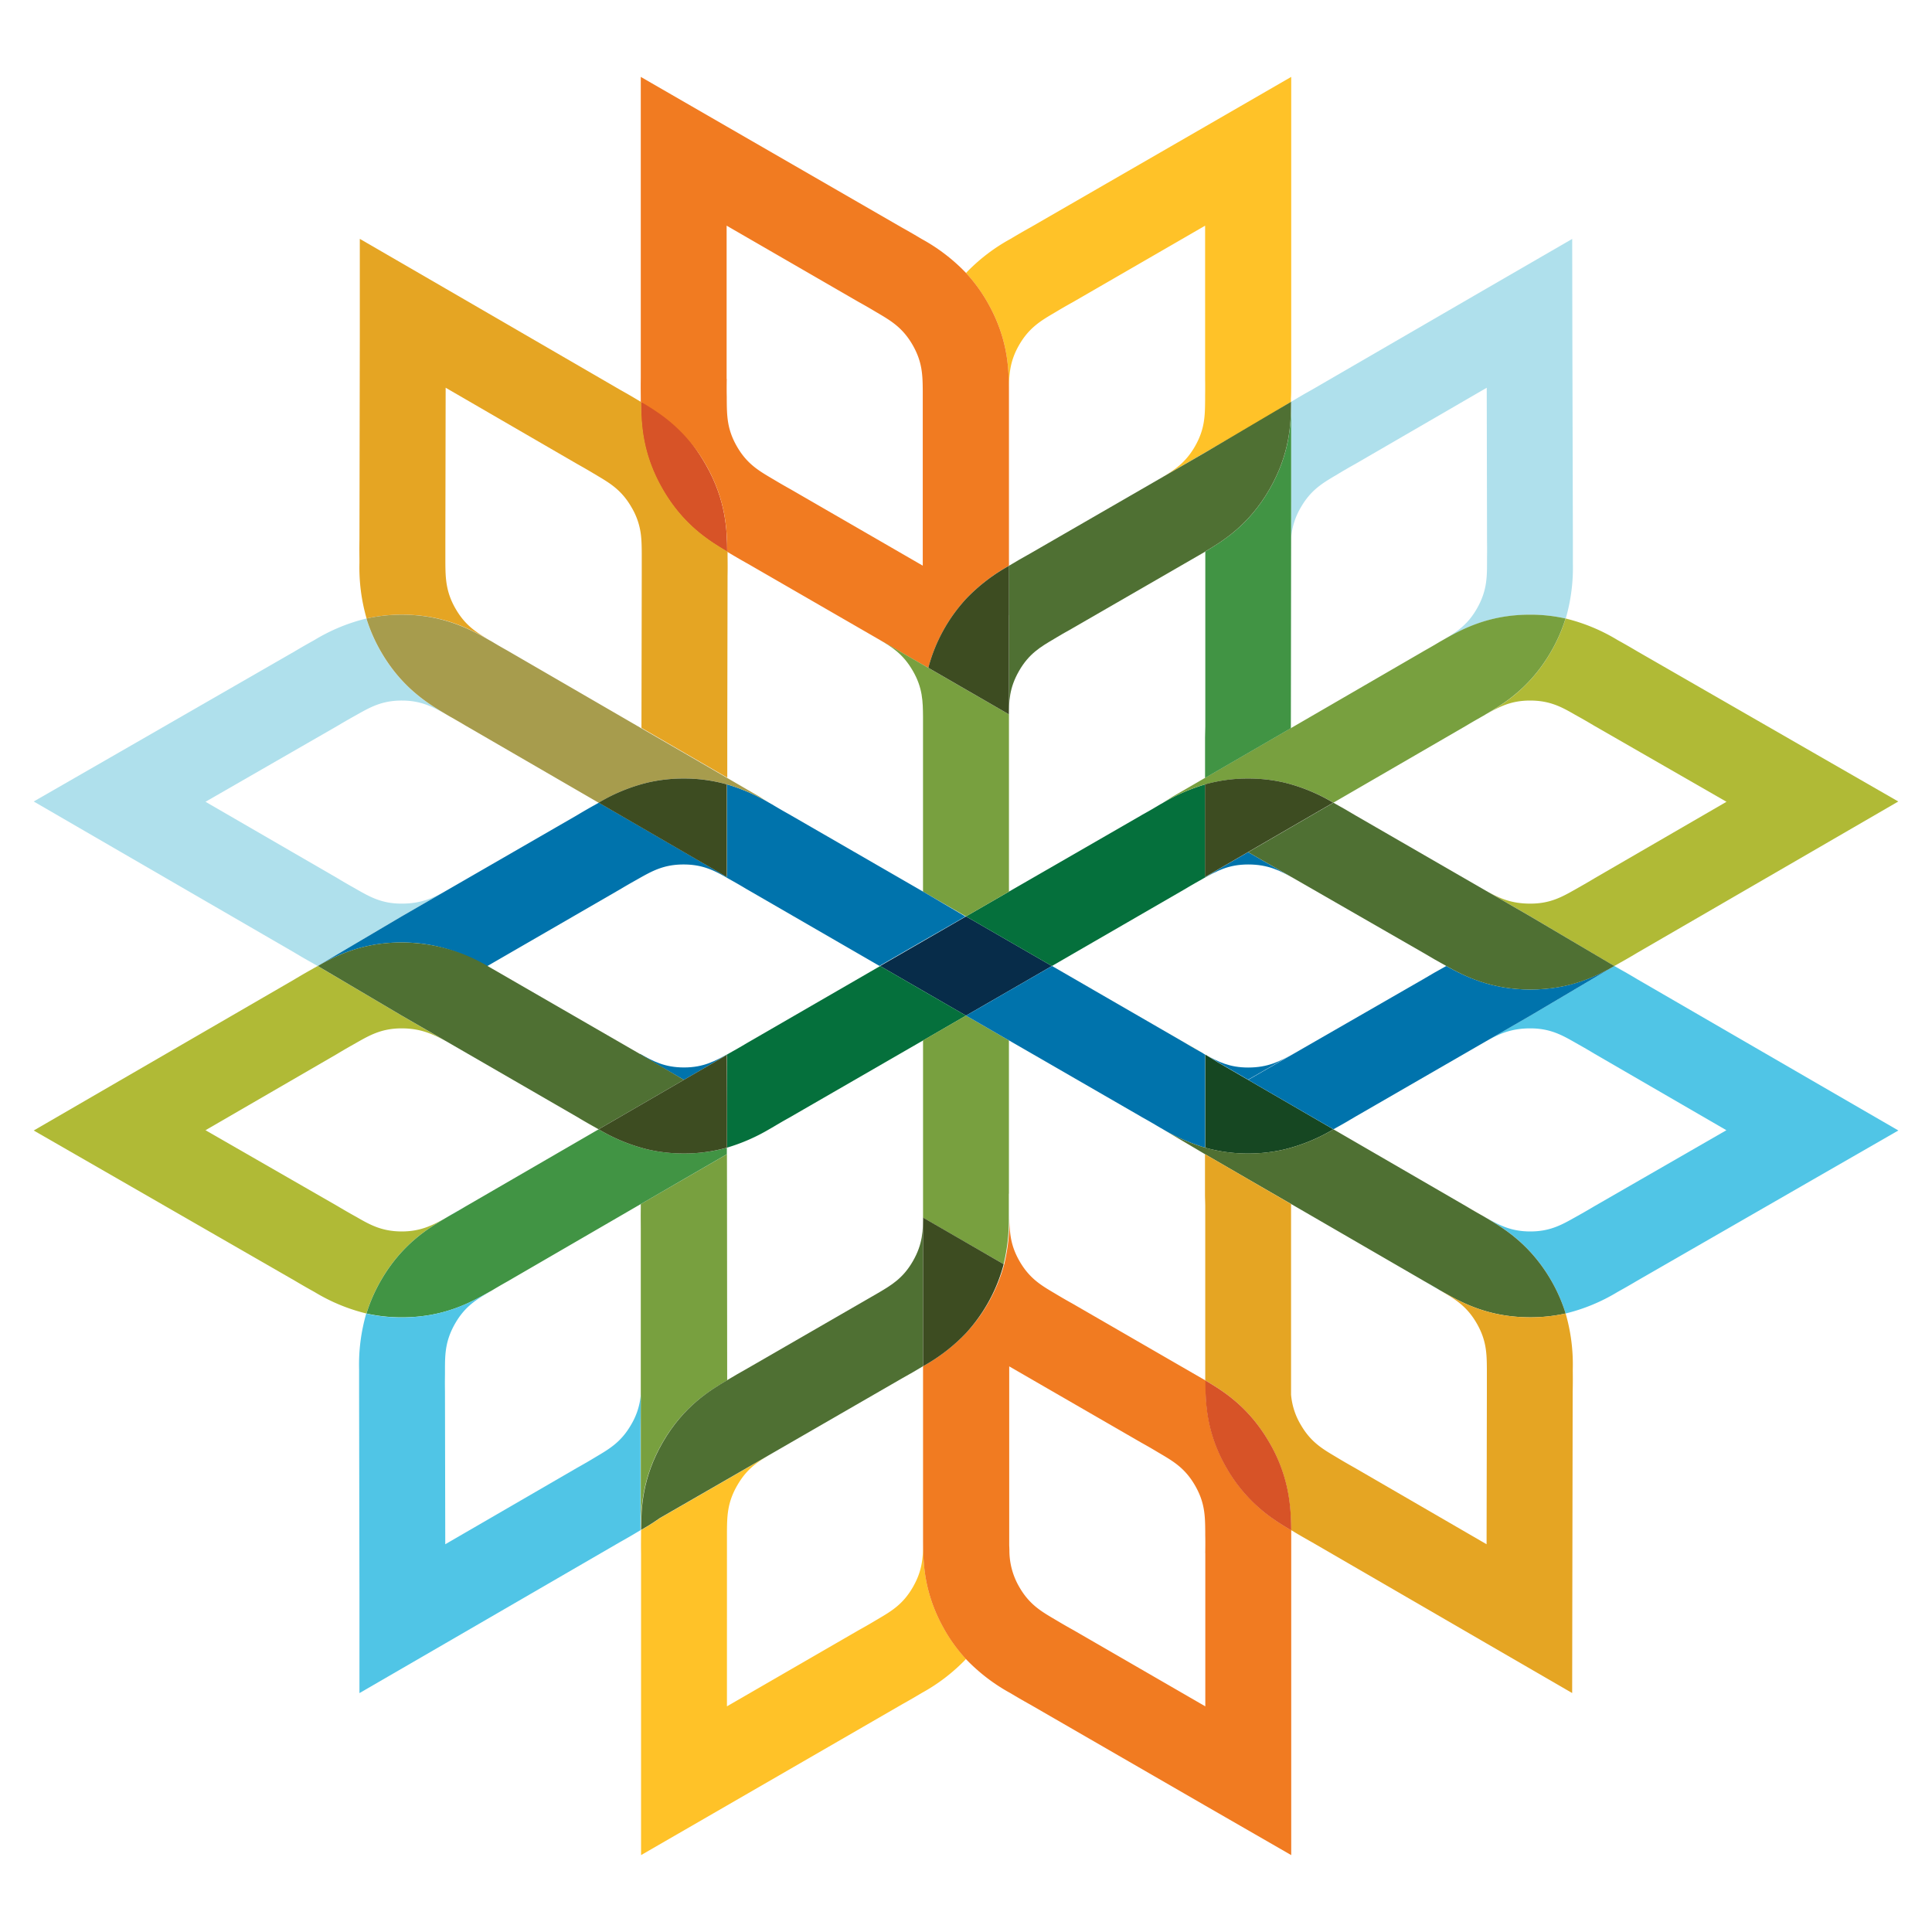 <svg id="Layer_1" data-name="Layer 1" xmlns="http://www.w3.org/2000/svg" viewBox="0 0 600 600"><defs><style>.cls-1{fill:#d75327;}.cls-2{fill:#ffc228;}.cls-3{fill:#072c49;}.cls-4{fill:#f17b21;}.cls-5{fill:#afe0ec;}.cls-6{fill:#b0ba36;}.cls-7{fill:#05703c;}.cls-8{fill:#78a03f;}.cls-9{fill:#419444;}.cls-10{fill:#50c5e6;}.cls-11{fill:#164722;}.cls-12{fill:#0073ac;}.cls-13{fill:#4f7033;}.cls-14{fill:#e5a523;}.cls-15{fill:#a79c4d;}.cls-16{fill:#3d4c21;}</style></defs><path class="cls-1" d="M199,124.78v.35c.06,6.38.34,15.79,6.73,26.85,6.47,11.21,14.6,16.14,20.1,19.38-.05-6.38-.23-15.89-6.68-27.11C214.74,136.52,207.31,127.42,199,124.78Z"/><path class="cls-2" d="M401,117.37V23.88l-26.67,15.4L320,70.62c-2.79,1.55-4.61,2.64-5.49,3.16l-.72.43A56.75,56.75,0,0,0,300,84.78a49.6,49.6,0,0,1,6.59,9c6.58,11.4,6.68,21,6.74,27.44v.34c.05-4.85.1-9.11,3.18-14.44s6.69-7.47,10.86-9.93l.85-.5c.83-.5,2.37-1.42,4.84-2.79l.2-.11,41-23.7V117.7c.05,2.82,0,4.62,0,5.59v1c-.05,4.85-.09,9-3.17,14.36s-6.82,7.6-11,10.05l.5-.29,13.66-7.88,20.82-12c2.12-1.49,4.11-2.68,5.84-3.71V123.7C401,122.67,401,120.55,401,117.37Z"/><path class="cls-2" d="M367.72,323.7l.19.11c2.42,1.45,4,2.33,4.84,2.8l.83.47-.47-.28c-.88-.53-2.7-1.62-5.48-3.16L326.68,300h0Z"/><polygon class="cls-3" points="326.68 300 313.34 292.3 313.34 292.31 313.34 292.3 313.34 292.3 304.25 287.05 300 284.6 295.4 287.26 286.66 292.3 286.66 292.3 286.66 292.31 286.66 292.3 273.32 300 273.33 300 273.32 300 286.35 307.52 293.29 311.53 300 315.4 306.71 311.53 313.73 307.48 326.68 300 326.67 300 326.68 300"/><path class="cls-2" d="M286.67,478.79v-.26c0,4.85-.08,9-3.16,14.36s-6.69,7.47-10.86,9.93l-.85.5c-.83.5-2.37,1.42-4.84,2.79l-.2.11-41,23.7V482.3c0-2.82,0-4.62,0-5.59v-1c.05-4.85.09-9,3.17-14.36s6.44-7.38,10.61-9.84l-13.79,8-20.83,12c-2.11,1.49-4.1,2.68-5.83,3.71v1.08c0,1-.05,3.15,0,6.33v93.49l26.67-15.4L280,529.38c2.79-1.55,4.61-2.64,5.49-3.16l.72-.43A56.75,56.75,0,0,0,300,515.22a49.6,49.6,0,0,1-6.59-9C286.83,494.83,286.73,485.18,286.67,478.79Z"/><path class="cls-4" d="M286.66,206.47l1.64.94A50.77,50.77,0,0,1,300,186a55.53,55.53,0,0,1,13.34-10.29V128.38c0-.13,0-.25,0-.38,0-3,0-4.94,0-5.93v-.86c-.06-6.39-.16-16-6.74-27.44a49.6,49.6,0,0,0-6.59-9,56.75,56.75,0,0,0-13.81-10.57l-.72-.43c-.88-.52-2.7-1.61-5.49-3.16L225.69,39.28,199,23.88v93.49c-.05,3.18,0,5.3,0,6.33v1.08c1.73,1,3.72,2.22,5.84,3.71a48.46,48.46,0,0,1,14.32,15.76c6.45,11.22,6.63,20.73,6.68,27.11l.3.18.72.43c.88.52,2.7,1.61,5.48,3.16l54.29,31.34Zm-61-88.77V70.08l41,23.7.2.11c2.47,1.37,4,2.29,4.84,2.79l.85.5c4.17,2.46,7.78,4.59,10.86,9.93s3.12,9.51,3.16,14.36v1c0,1,0,2.75,0,5.54v47.66L245.61,152l-.19-.11c-2.47-1.37-4-2.29-4.84-2.79l-.86-.51c-4.17-2.46-7.77-4.58-10.85-9.92s-3.12-9.51-3.17-14.36v-1C225.68,122.32,225.65,120.52,225.7,117.7Z"/><path class="cls-4" d="M401,482.63c0-3.18,0-5.3,0-6.33v-1.08h0l0,0c-1.71-1-3.68-2.19-5.78-3.67a48.46,48.46,0,0,1-14.32-15.76c-6.25-10.88-6.45-20.07-6.5-26.44,0-.19,0-.38,0-.57h0v-.05l-41-23.69-.2-.12c-2.47-1.36-4-2.29-4.84-2.78l-.85-.51c-4.17-2.46-7.78-4.59-10.86-9.92s-3.12-9.52-3.16-14.36v.26c0,.19,0,.39,0,.58a58.24,58.24,0,0,1-1.62,14.45A50.77,50.77,0,0,1,300,414a55.53,55.53,0,0,1-13.34,10.29v47.35c0,.13,0,.25,0,.38,0,2.95,0,4.94,0,5.93v.86c.06,6.39.16,16,6.74,27.44a49.6,49.6,0,0,0,6.59,9,56.75,56.75,0,0,0,13.81,10.57l.72.43c.88.52,2.7,1.61,5.49,3.16l54.29,31.34L401,576.12V482.63Zm-26.68-.33v47.62l-41-23.7-.2-.11c-2.47-1.37-4-2.29-4.84-2.79l-.85-.5c-4.17-2.46-7.78-4.59-10.86-9.93a22.48,22.48,0,0,1-3.09-11q0-1-.06-1.95c0-.48,0-1,0-1.44v-1c0-1,0-2.75,0-5.54V424.34L354.39,448l.19.11c2.47,1.37,4,2.29,4.84,2.79l.86.51c4.17,2.46,7.77,4.58,10.85,9.92s3.12,9.51,3.17,14.36v1C374.32,477.68,374.35,479.48,374.3,482.3Z"/><path class="cls-5" d="M401,125.12v41.75a21.73,21.73,0,0,1,3-9.32c3.07-5.34,6.67-7.47,10.84-9.94l.85-.51c.83-.5,2.37-1.42,4.83-2.8l.2-.11,41-23.77.09,47.4v.23c.05,2.81,0,4.61,0,5.58v1c0,4.85-.07,9-3.14,14.37s-6.67,7.47-10.84,9.94l-.52.31h0l.74-.41c5.55-3.15,13.95-7.91,27.12-7.93a50,50,0,0,1,11.08,1.19,57,57,0,0,0,2.22-17.25V174c0-1,0-3.14,0-6.33L488.31,105l-.05-30.8L461.61,89.62l-54.23,31.44c-2.78,1.55-4.6,2.64-5.48,3.17l-.72.43-.21.12c0,.12,0,.23,0,.35Z"/><path class="cls-6" d="M562.83,233.56,508.5,202.3c-2.74-1.63-4.59-2.66-5.49-3.16l-.73-.41a57,57,0,0,0-16.07-6.65,50.28,50.28,0,0,1-4.47,10.21c-6.45,11.21-14.56,16.18-20.05,19.44h0c4-2.26,7.58-4.16,13.48-4.17,6.16,0,9.81,2,14,4.42l.86.48c.85.47,2.42,1.35,4.84,2.79l.2.12L536.18,249l-41,23.76-.19.12c-2.42,1.45-4,2.33-4.83,2.8l-.86.49c-4.22,2.39-7.86,4.45-14,4.46s-9.79-1.75-13.94-4.08h0l13.94,8.05L501.34,300l1.1-.62.73-.42c.9-.5,2.75-1.53,5.47-3.17l54.24-31.43,26.65-15.45Z"/><path class="cls-6" d="M124.73,315.4,98.66,300l-1.1.62-.73.42c-.9.5-2.75,1.53-5.47,3.17L37.12,335.64,10.47,351.09l26.7,15.35L91.5,397.7c2.74,1.63,4.59,2.66,5.49,3.16l.73.41a57,57,0,0,0,16.07,6.65,50.28,50.28,0,0,1,4.47-10.21c6.54-11.36,14.79-16.28,20.29-19.54l.22-.13c-4.08,2.31-7.94,4.39-13.94,4.4-6.16,0-9.81-2-14-4.42l-.86-.48c-.85-.47-2.42-1.35-4.84-2.79l-.2-.12L63.82,351l41-23.76.19-.12c2.42-1.45,4-2.33,4.83-2.8l.86-.49c4.22-2.39,7.86-4.45,14-4.46s10.15,1.95,14.3,4.29l-.43-.25Z"/><path class="cls-7" d="M374.29,272.36l0-15.4,0-13.36a58.36,58.36,0,0,0-13.18,5.76l-.56.32-.25.13-.83.5c-.83.49-2.37,1.42-4.84,2.78l-.19.12L313.34,276.9v0L300,284.6h0l4.25,2.45,9.09,5.25h0l.39.23L326.68,300l41-23.7.2-.11c2.41-1.45,4-2.33,4.83-2.8l.83-.47.25-.15c1.3-.76,2.76-1.63,4.32-2.65Z"/><path class="cls-7" d="M293.29,311.53l-6.63-3.83h0l6.63,3.83-6.94-4h0l-13-7.52-41,23.7-.19.11c-2.42,1.45-4,2.33-4.84,2.8l-.83.47-.25.15c-1.3.76-2.76,1.63-4.32,2.65l3.86-2.24,0,15.4,0,13.36a58.36,58.36,0,0,0,13.18-5.76l.56-.32.25-.14.83-.49c.83-.49,2.37-1.42,4.84-2.78l.19-.12,41.05-23.69v0L300,315.4h0Z"/><path class="cls-8" d="M313.34,229.23c0-2.79,0-4.58,0-5.54v-1.25c0-.19,0-.39,0-.58L300,214.17l-11.7-6.76-1.64-.94h0l-14-8.09.12.07c4.16,2.45,7.64,4.58,10.71,9.89s3.12,9.52,3.16,14.36v1c0,1,0,2.75,0,5.54,0,.13,0,.25,0,.39V276.9L300,284.6l13.34-7.7V229.62C313.34,229.48,313.34,229.36,313.34,229.23Z"/><path class="cls-8" d="M313.33,370.38V323.1l-8.5-4.91L300,315.4l-13.34,7.7v47.28c0,.14,0,.26,0,.39,0,2.79,0,4.58,0,5.54v1.25c0,.19,0,.39,0,.58l13.32,7.7,11.7,6.75a58.24,58.24,0,0,0,1.62-14.45c0-.19,0-.39,0-.58v-.86c0-1,0-3,0-5.93C313.34,370.64,313.34,370.52,313.33,370.38Z"/><path class="cls-8" d="M475.13,190.89c-13.17,0-21.57,4.78-27.12,7.93l-.74.41h0l-.33.2c-.82.49-2.35,1.41-4.79,2.77l-.33.2L401,226.07l-13.41,7.77-13.32,7.72-10.19,5.9-3,1.9a58.36,58.36,0,0,1,13.18-5.76,48.67,48.67,0,0,1,13.39-1.81A49.25,49.25,0,0,1,398.72,243a55.2,55.2,0,0,1,15.37,6.28l41.08-23.81.33-.19c2.39-1.44,4-2.31,4.79-2.78l.34-.19h0l.72-.43c5.5-3.26,13.8-8.18,20.37-19.59a50.28,50.28,0,0,0,4.47-10.21A50,50,0,0,0,475.13,190.89Z"/><path class="cls-8" d="M225.76,358.44l-13.32,7.72L199,373.93h0v1.14c0,1-.05,3.14,0,6.32v62.69l0,30.55v.18c.07-6.39.37-15.77,6.73-26.79,6.47-11.21,14.6-16.14,20.1-19.38v-1.41L225.78,371Z"/><path class="cls-8" d="M225.87,428.72v0Z"/><path class="cls-9" d="M212.37,358.21A49.25,49.25,0,0,1,201.28,357a55.2,55.2,0,0,1-15.37-6.28l-41.08,23.81-.33.19c-2.39,1.44-4,2.31-4.79,2.78l-.34.19h0l-.72.43c-5.5,3.26-13.8,8.18-20.37,19.59a50.28,50.28,0,0,0-4.47,10.21,50,50,0,0,0,11.08,1.19c13.17,0,21.57-4.78,27.12-7.93l.74-.41h0l.34-.2c.82-.49,2.35-1.41,4.79-2.77l.33-.2L199,373.93l13.41-7.77,13.32-7.72h0v-2A48.67,48.67,0,0,1,212.37,358.21Z"/><path class="cls-9" d="M400.89,226.11l.08,0h0l-13.41,7.77-13.32,7.72,0-12.51c0-1.16.07-2.32.08-3.53v-1c0-1,0-2.77,0-5.59V171.32l-.17.1v-.06c5.5-3.24,13.63-8.17,20.1-19.38,6.39-11.06,6.67-20.47,6.73-26.85h0v30.8Z"/><path class="cls-10" d="M144.5,374.71c-2.57,1.44-4.28,2.46-5.13,3l.34-.19C140.54,377,142.11,376.15,144.5,374.71Z"/><path class="cls-10" d="M199,433.13a21.73,21.73,0,0,1-3,9.32c-3.07,5.34-6.67,7.47-10.84,9.94l-.85.51c-.83.5-2.37,1.42-4.83,2.8l-.2.11-41,23.77-.09-47.4V432c-.05-2.81,0-4.61,0-5.58v-1c0-4.85.07-9,3.14-14.37s6.67-7.47,10.84-9.94l.51-.31h0l-.74.41c-5.55,3.15-14,7.91-27.12,7.93a50,50,0,0,1-11.08-1.19,57,57,0,0,0-2.22,17.25V426c0,1,0,3.14,0,6.33l.11,62.68,0,30.8,26.65-15.44,54.23-31.44c2.78-1.55,4.6-2.64,5.48-3.17l.72-.43.21-.12v-.59l0-30.55Z"/><path class="cls-10" d="M442.13,397.79c2.52,1.51,4.26,2.49,5.12,3l-.33-.2C446.1,400.07,444.57,399.15,442.13,397.79Z"/><path class="cls-10" d="M562.88,335.64l-54.24-31.43c-2.72-1.64-4.57-2.67-5.47-3.17l-.73-.42-1.1-.62-26.07,15.4-14.17,8.18c4.23-2.38,8-4.22,14.17-4.21s9.8,2.07,14,4.46l.86.49c.84.47,2.41,1.35,4.83,2.8l.19.12,41,23.76L495.1,374.63l-.2.12c-2.42,1.44-4,2.32-4.84,2.79l-.86.48c-4.22,2.38-7.87,4.43-14,4.42s-9.8-2.07-14-4.46l-.53-.3h0l.72.43c5.5,3.26,13.8,8.18,20.37,19.59a50.28,50.28,0,0,1,4.47,10.21,57,57,0,0,0,16.07-6.65l.73-.41c.9-.5,2.75-1.53,5.49-3.16l54.33-31.26,26.7-15.35Z"/><path class="cls-11" d="M400.94,343.09l-13.33-7.73-9.46-5.48-3.7-2.29-.07,0-.09-.06h0l0,15.54,0,13.36a48.67,48.67,0,0,0,13.39,1.81A49.25,49.25,0,0,0,398.72,357a55.2,55.2,0,0,0,15.37-6.28Z"/><path class="cls-5" d="M124.73,280.63c-6.16,0-9.8-2.07-14-4.46l-.86-.49c-.84-.47-2.41-1.35-4.83-2.8l-.19-.12L63.82,249l41.08-23.63.2-.12c2.42-1.44,4-2.32,4.84-2.79l.86-.48c4.22-2.38,7.87-4.43,14-4.42s9.8,2.07,14,4.46l.53.3h0l-.72-.43c-5.5-3.26-13.8-8.18-20.37-19.59a50.28,50.28,0,0,1-4.47-10.21,57,57,0,0,0-16.07,6.65l-.73.41c-.9.5-2.75,1.53-5.49,3.16L37.17,233.56l-26.7,15.35,26.65,15.45,54.24,31.43c2.72,1.64,4.57,2.67,5.47,3.17l.73.42,1.1.62,26.07-15.4,14.12-8.15h0C134.63,278.82,130.88,280.64,124.73,280.63Z"/><path class="cls-12" d="M387.63,268.47c6.16,0,9.83,1.88,14.05,4.26l-14.07-8.09-9.46,5.48c-1.56,1-3,1.89-4.32,2.65l-.25.15,0,0C377.83,270.52,381.47,268.47,387.63,268.47Z"/><path class="cls-12" d="M387.63,331.53c-5.78,0-9.35-1.79-13.25-4l.07,0,3.7,2.29,9.46,5.48,14.16-8.14C397.55,329.6,393.79,331.53,387.63,331.53Z"/><path class="cls-12" d="M373.58,327.08l-.83-.47c-.84-.47-2.42-1.35-4.84-2.8l-.19-.11-41-23.7L314,307.34h0l-.24.13-7,4.06,6.63-3.83h0l-6.63,3.83L300,315.4h0l4.84,2.79,8.5,4.91h0l41.05,23.69.19.12c2.47,1.36,4,2.29,4.84,2.78l.83.49.25.14.56.32a58.36,58.36,0,0,0,13.18,5.76l0-13.36,0-15.54-.46-.27Z"/><path class="cls-12" d="M212.39,335.36l9.46-5.48c1.56-1,3-1.89,4.32-2.65l.25-.15,0,0c-4.22,2.38-7.86,4.43-14,4.43-6,0-9.6-1.94-13.67-4.23l0,.17Z"/><path class="cls-12" d="M286.66,276.9h0l-.63-.37h0l-40.42-23.33-.19-.12c-2.47-1.36-4-2.29-4.84-2.78l-.83-.5-.25-.13-.56-.32a58.36,58.36,0,0,0-13.18-5.76l0,13.36,0,15.4-3.86-2.24-9.46-5.48-13.33-7.73-13.15-7.62-.68.39-.73.41c-.9.5-2.75,1.53-5.48,3.17L124.73,284.6,98.66,300h0c5.55-3.12,13.7-7.29,26-7.31s20.63,4.2,26.19,7.31l.06,0,.47,0h0l41-23.7.2-.11c2.41-1.45,4-2.33,4.83-2.8l.87-.49c4.21-2.38,7.86-4.43,14-4.43s9.8,2,14,4.43l0,0,.83.47c.85.47,2.42,1.35,4.83,2.8l.2.11,41,23.7,13.34-7.7v0h0l8.74-5,4.6-2.66h0Z"/><path class="cls-12" d="M501.34,300c-5.55,3.12-13.7,7.29-26,7.31s-20.63-4.2-26.19-7.31l-.95.54-.74.41c-.89.49-2.75,1.52-5.48,3.16l-54.34,31.25,13.33,7.73,13.15,7.62.68-.39.73-.41c.9-.5,2.75-1.53,5.48-3.17l54.29-31.34L501.34,300Z"/><path class="cls-13" d="M374.13,171.36c5.5-3.24,13.63-8.17,20.1-19.38,6.39-11.06,6.67-20.47,6.73-26.85v-.35l-26.66,15.74L320,171.86c-2.79,1.54-4.61,2.63-5.49,3.16l-.72.43-.47.28v46.14h0c0,.19,0,.39,0,.58v.26c0-4.84.08-9,3.16-14.36s6.69-7.46,10.86-9.92l.85-.51c.83-.49,2.37-1.42,4.84-2.78l.2-.12,40.87-23.59Z"/><path class="cls-13" d="M286.67,377.56v-.26c0,4.84-.08,9-3.16,14.36s-6.69,7.46-10.86,9.92l0,0v0l-40.23,23.22c-2.78,1.55-4.6,2.64-5.48,3.16l-.72.43-.3.18v.08h0v-.08c-5.5,3.24-13.63,8.17-20.1,19.38-6.36,11-6.66,20.4-6.73,26.79v.41c1.73-1,3.72-2.22,5.83-3.71l20.83-12L280,428.14c2.79-1.54,4.61-2.63,5.49-3.16l.72-.43.47-.28V378.13h0C286.68,378,286.67,377.75,286.67,377.56Z"/><path class="cls-13" d="M475.27,284.6,421,253.26c-2.73-1.64-4.58-2.67-5.48-3.17l-.73-.41-.68-.39-13.15,7.62-13.33,7.73L442,295.89c2.73,1.64,4.59,2.67,5.48,3.16l.74.41.95.54c5.56,3.11,13.76,7.33,26.19,7.31s20.48-4.19,26-7.31h0Z"/><path class="cls-13" d="M461.37,378.12l-.72-.43h0l-.34-.19c-.83-.47-2.4-1.34-4.79-2.78l-.33-.19-41.08-23.81A55.2,55.2,0,0,1,398.72,357a49.25,49.25,0,0,1-11.09,1.22,48.67,48.67,0,0,1-13.39-1.81,58.36,58.36,0,0,1-13.18-5.76l13.18,7.8,13.32,7.72L401,373.93l40.83,23.66.33.2c2.44,1.36,4,2.28,4.79,2.77l.33.2h0l.74.41c5.55,3.15,13.95,7.91,27.12,7.93a50,50,0,0,0,11.08-1.19,50.28,50.28,0,0,0-4.47-10.21C475.17,386.3,466.87,381.38,461.37,378.12Z"/><path class="cls-13" d="M212.39,335.36,198.7,327.3,151.41,300a52.68,52.68,0,0,0-26.72-7.31c-12.33,0-20.48,4.19-26,7.31h0l26.07,15.4L179,346.74c2.73,1.64,4.58,2.67,5.48,3.17l.73.41.68.39,13.15-7.62,13.33-7.73"/><path class="cls-14" d="M460.63,377.68c-.85-.51-2.56-1.53-5.13-3,2.39,1.44,4,2.31,4.79,2.78Z"/><path class="cls-14" d="M488.44,426v-.84a57,57,0,0,0-2.22-17.25,50,50,0,0,1-11.08,1.19c-13.17,0-21.57-4.78-27.12-7.93l-.74-.41.25.14.25.16c4.17,2.47,7.77,4.6,10.84,9.94s3.11,9.52,3.14,14.37v1c0,1,0,2.77,0,5.58v.23l-.09,47.4-41-23.77-.2-.11c-2.46-1.38-4-2.3-4.83-2.8l-.85-.51c-4.17-2.47-7.77-4.6-10.84-9.94a21.73,21.73,0,0,1-3-9.32V381.39c0-3.18,0-5.3,0-6.32v-1.14l-13.41-7.77-13.32-7.72,0,12.51c0,1.16.07,2.33.08,3.53v1c0,1,0,2.77,0,5.59v47.62c5.5,3.25,13.46,8.13,19.93,19.34,6.26,10.84,6.65,20.42,6.73,26.81v0c0,.12,0,.23,0,.35l.21.12.72.43c.88.53,2.7,1.62,5.48,3.17l54.23,31.44,26.65,15.44.05-30.8.11-62.68C488.48,429.15,488.45,427,488.44,426Z"/><path class="cls-14" d="M374.3,428.74h0v0Z"/><path class="cls-14" d="M139.37,222.32c.85.51,2.56,1.53,5.13,3-2.39-1.44-4-2.31-4.79-2.78Z"/><path class="cls-14" d="M199,124.78l-.21-.12-.72-.43c-.88-.53-2.7-1.62-5.48-3.17L138.39,89.62,111.74,74.18l0,30.8-.11,62.68c-.06,3.19,0,5.31,0,6.33v.84a57,57,0,0,0,2.22,17.25,50,50,0,0,1,11.08-1.19c13.15,0,21.54,4.76,27.1,7.91l-.11-.06c-4.06-2.41-7.46-4.52-10.47-9.75s-3.11-9.52-3.14-14.37v-1c0-1,0-2.77,0-5.58v-.23l.09-47.4,41,23.77.2.11c2.46,1.38,4,2.3,4.83,2.8l.85.51c4.17,2.47,7.77,4.6,10.84,9.94a21.73,21.73,0,0,1,3,9.32c.15,1.65.17,3.31.18,5v1c0,1,0,2.76,0,5.58v.23l-.09,47.39h0l13.33,7.72,13.32,7.72,0-12.51.09-50.18c.06-3.18,0-5.3,0-6.32v-1.19c-5.5-3.24-13.63-8.17-20.1-19.38-6.39-11.06-6.67-20.47-6.73-26.85Z"/><path class="cls-1" d="M401,475.22c0-.12,0-.23,0-.35h0v0c-.08-6.39-.47-16-6.73-26.81-6.47-11.21-14.43-16.09-19.93-19.34v.06c0,.19,0,.38,0,.57.05,6.37.26,15.59,6.5,26.44a48.46,48.46,0,0,0,14.32,15.76c2.1,1.48,4.07,2.66,5.78,3.67l0,0h0Z"/><path class="cls-15" d="M235.94,247.46l-10.18-5.9-13.32-7.72L199,226.07,158.2,202.41l-.33-.2c-2.44-1.36-4-2.28-4.79-2.77l-.34-.2h0l-.74-.41c-5.55-3.15-14-7.91-27.12-7.93a50,50,0,0,0-11.08,1.19,50.28,50.28,0,0,0,4.47,10.21c6.57,11.41,14.87,16.33,20.37,19.59l.72.43h0l.34.19c.83.47,2.4,1.34,4.79,2.78l.33.19,41.08,23.81A55.2,55.2,0,0,1,201.28,243a49.25,49.25,0,0,1,11.09-1.22,48.67,48.67,0,0,1,13.39,1.81,58.36,58.36,0,0,1,13.18,5.76h0C237.92,248.73,236.92,248.12,235.94,247.46Z"/><path class="cls-16" d="M313.34,191.06V175.73A55.53,55.53,0,0,0,300,186a50.77,50.77,0,0,0-11.7,21.39l11.7,6.76,13.32,7.69h0V191.06Z"/><path class="cls-16" d="M286.68,378.14h0v46.14A55.53,55.53,0,0,0,300,414a50.77,50.77,0,0,0,11.7-21.39L300,385.84Z"/><path class="cls-16" d="M398.72,243a49.25,49.25,0,0,0-11.09-1.22,48.67,48.67,0,0,0-13.39,1.81l0,13.36,0,15.4,3.86-2.24,9.46-5.48,13.33-7.73,13.15-7.62A55.2,55.2,0,0,0,398.72,243Z"/><path class="cls-16" d="M225.71,327.64l-3.86,2.24-9.46,5.48-13.33,7.73-13.15,7.62A55.2,55.2,0,0,0,201.28,357a49.25,49.25,0,0,0,11.09,1.22,48.67,48.67,0,0,0,13.39-1.81l0-13.36Z"/><path class="cls-16" d="M201.28,243a55.2,55.2,0,0,0-15.37,6.28l13.15,7.62,13.33,7.73,9.46,5.48,3.86,2.24,0-15.4,0-13.36a48.67,48.67,0,0,0-13.39-1.81A49.25,49.25,0,0,0,201.28,243Z"/></svg>